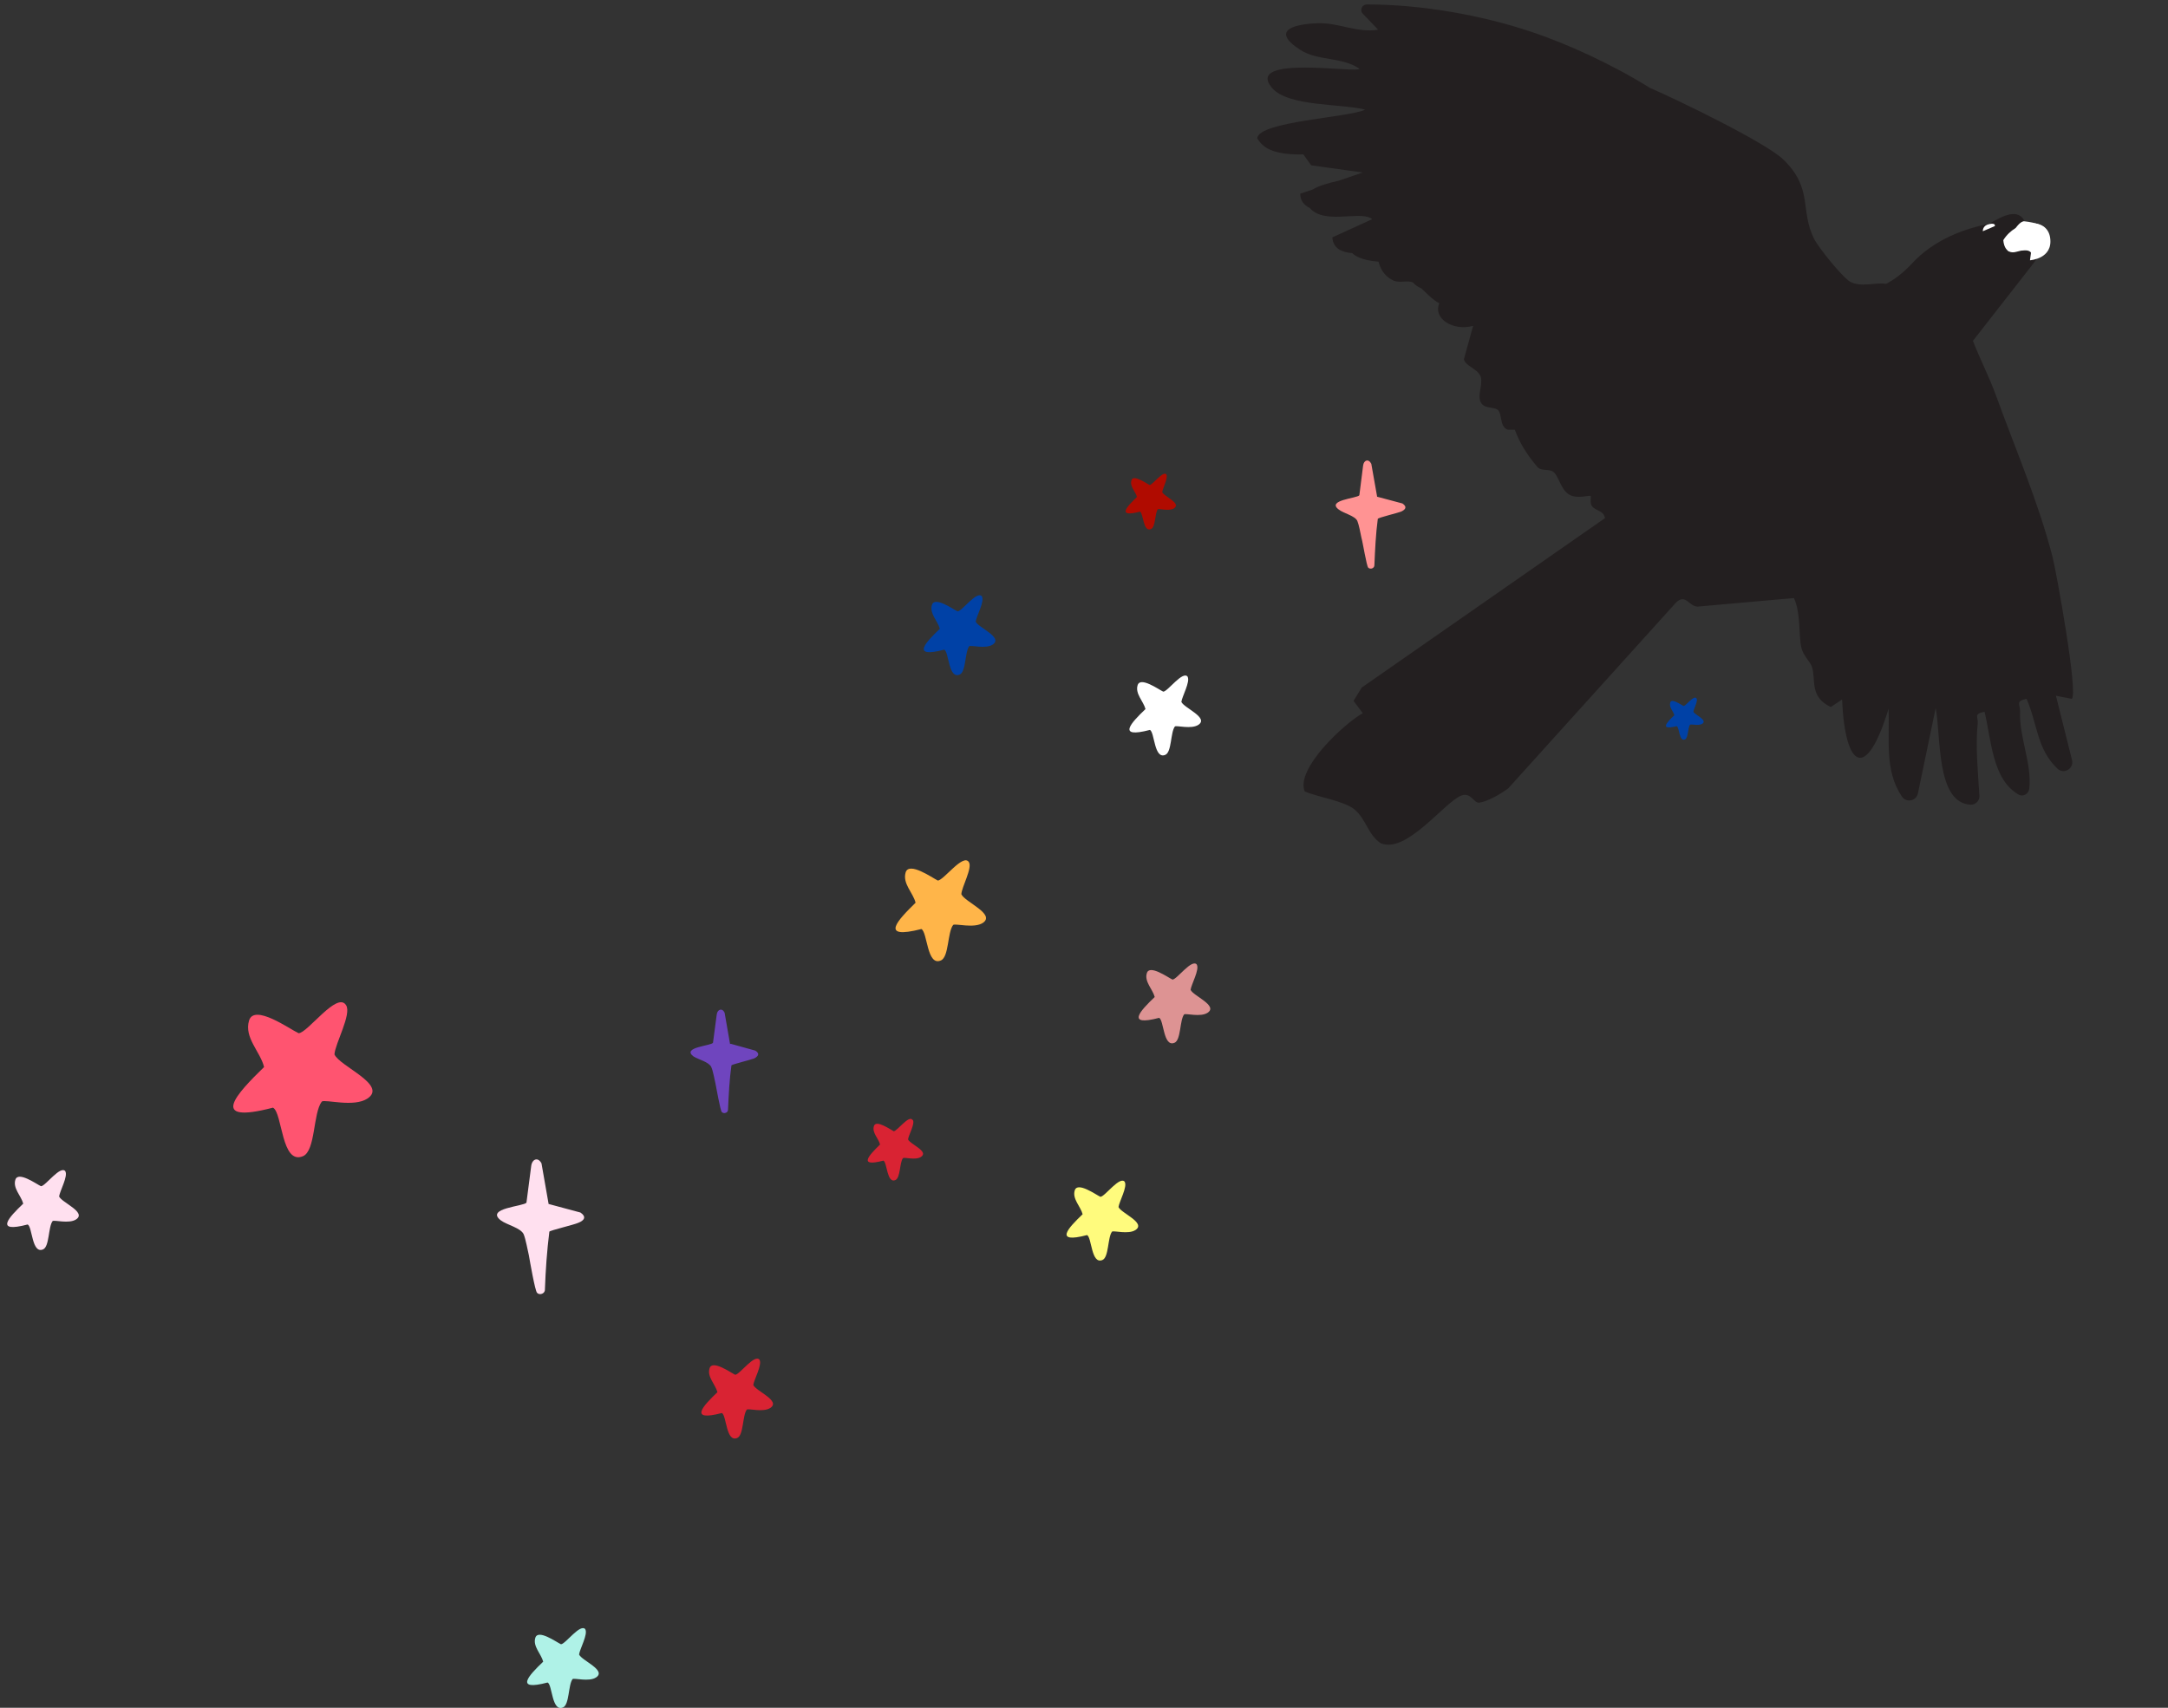 <svg xmlns="http://www.w3.org/2000/svg" id="Layer_1" viewBox="0 0 634.6 500"><rect x="0" y="0" width="634.6" height="500" fill="#333333" stroke="none"/><defs><style>      .st0 {        fill: #ffe0ef;      }      .st1 {        fill: #0041a6;      }      .st2 {        fill: #231f20;      }      .st3 {        fill: #ff9393;      }      .st4 {        fill: #6f45be;      }      .st5 {        fill: #b00b00;      }      .st6 {        fill: #ff5470;      }      .st7 {        fill: #dd9393;      }      .st8 {        fill: #fff;      }      .st9 {        fill: #fffb7d;      }      .st10 {        fill: #d92333;      }      .st11 {        fill: #aff2e7;      }      .st12 {        fill: #ffb549;      }    </style></defs><path class="st0" d="M19.1,342.9c.9,1.4-1.6,5.8-1.8,7.4.8,1.8,8.1,4.6,5,6.7-2.1,1.4-6.4.1-6.9.5-1.3,1.7-.9,7.5-2.8,8.3-3.3,1.4-3.1-6.6-4.5-7.3-9.9,2.6-5.5-2.1-1.3-6.1-.6-2.3-3.1-4.5-2.3-7,.8-2.6,6.2,1.3,7.5,1.9,1.3,0,5.8-6.4,7.2-4.3"></path><path class="st11" d="M171.3,477c.9,1.4-1.6,5.8-1.8,7.4.8,1.8,8.1,4.6,5,6.7-2.1,1.4-6.4.1-6.9.5-1.3,1.7-.9,7.5-2.8,8.3-3.3,1.4-3.1-6.6-4.5-7.3-9.9,2.6-5.5-2.1-1.3-6.1-.6-2.3-3.1-4.5-2.3-7,.8-2.6,6.2,1.3,7.5,1.9,1.3,0,5.8-6.4,7.2-4.3"></path><path class="st10" d="M222.3,398.1c.9,1.4-1.6,5.8-1.8,7.4.8,1.8,8.1,4.6,5,6.7-2.1,1.4-6.4.1-6.9.5-1.3,1.7-.9,7.5-2.8,8.3-3.3,1.4-3.1-6.6-4.5-7.3-9.9,2.6-5.5-2.1-1.3-6.1-.6-2.3-3.1-4.5-2.3-7,.8-2.6,6.2,1.3,7.5,1.9,1.3,0,5.8-6.4,7.2-4.3"></path><path class="st7" d="M350.3,282.4c.9,1.4-1.6,5.8-1.8,7.4.8,1.8,8.1,4.6,5,6.7-2.1,1.4-6.4.1-6.9.5-1.3,1.7-.9,7.5-2.8,8.3-3.3,1.4-3.1-6.6-4.5-7.3-9.9,2.6-5.5-2.1-1.3-6.1-.6-2.3-3.1-4.5-2.3-7,.8-2.6,6.2,1.3,7.5,1.9,1.3,0,5.8-6.4,7.2-4.3"></path><path class="st9" d="M329.2,346c.9,1.4-1.6,5.8-1.8,7.4.8,1.8,8.1,4.6,5,6.7-2.1,1.4-6.4.1-6.9.5-1.3,1.7-.9,7.5-2.8,8.3-3.3,1.4-3.1-6.6-4.5-7.3-9.9,2.6-5.5-2.1-1.3-6.1-.6-2.3-3.1-4.5-2.3-7,.8-2.6,6.2,1.3,7.5,1.9,1.3,0,5.8-6.4,7.2-4.3"></path><path class="st12" d="M283.6,252.4c1.1,1.7-2.1,7.3-2.2,9.4,1,2.3,10.1,5.8,6.3,8.4-2.6,1.7-8,.1-8.7.6-1.7,2.2-1.2,9.4-3.6,10.4-4.1,1.8-3.9-8.3-5.7-9.2-12.5,3.2-6.9-2.6-1.7-7.7-.7-2.9-3.9-5.6-2.9-8.9,1-3.2,7.8,1.6,9.4,2.4,1.7,0,7.4-8,9.1-5.4"></path><path class="st10" d="M267.2,327.9c.7,1.1-1.3,4.5-1.4,5.7.6,1.4,6.2,3.5,3.8,5.1-1.6,1.1-4.9,0-5.3.4-1,1.3-.7,5.7-2.2,6.4-2.5,1.1-2.4-5.1-3.5-5.7-7.6,2-4.2-1.6-1-4.7-.4-1.8-2.4-3.4-1.8-5.4.6-2,4.8,1,5.8,1.5,1,0,4.5-4.9,5.5-3.3"></path><path class="st1" d="M287.4,174.6c.9,1.4-1.6,5.8-1.8,7.4.8,1.8,8.1,4.6,5,6.7-2.1,1.4-6.4.1-6.9.5-1.3,1.7-.9,7.5-2.8,8.3-3.3,1.4-3.1-6.6-4.5-7.3-9.9,2.6-5.5-2.1-1.3-6.1-.6-2.3-3.1-4.5-2.3-7,.8-2.6,6.2,1.3,7.5,1.9,1.3,0,5.8-6.4,7.2-4.3"></path><path class="st8" d="M347.6,198.1c.9,1.4-1.6,5.8-1.8,7.4.8,1.8,8.1,4.6,5,6.7-2.1,1.4-6.4.1-6.9.5-1.3,1.7-.9,7.5-2.8,8.3-3.3,1.4-3.1-6.6-4.5-7.3-9.9,2.6-5.5-2.1-1.3-6.1-.6-2.3-3.1-4.5-2.3-7,.8-2.6,6.2,1.3,7.5,1.9,1.3,0,5.8-6.4,7.2-4.3"></path><path class="st5" d="M341.4,138.9c.6,1-1.1,4.1-1.2,5.2.6,1.3,5.6,3.2,3.5,4.7-1.5,1-4.5,0-4.8.3-.9,1.2-.6,5.2-2,5.8-2.3,1-2.2-4.6-3.2-5.1-7,1.8-3.8-1.5-.9-4.3-.4-1.6-2.2-3.1-1.6-4.9.5-1.8,4.3.9,5.3,1.4.9,0,4.1-4.5,5-3"></path><path class="st1" d="M496.6,204.5c.5.7-.9,3.1-.9,3.9.4.9,4.2,2.4,2.6,3.5-1.1.7-3.3,0-3.6.3-.7.9-.5,3.9-1.5,4.3-1.7.7-1.6-3.5-2.4-3.9-5.2,1.3-2.9-1.1-.7-3.2-.3-1.2-1.6-2.3-1.2-3.7.4-1.4,3.2.7,3.9,1,.7,0,3.1-3.4,3.8-2.2"></path><path class="st6" d="M101.3,294.3c1.7,2.6-3.2,11.2-3.4,14.4,1.5,3.5,15.6,8.9,9.7,12.9-4,2.7-12.3.2-13.4.9-2.6,3.4-1.8,14.4-5.5,16-6.4,2.7-6-12.8-8.8-14.2-19.2,5-10.6-4.1-2.6-11.9-1.1-4.5-5.9-8.6-4.4-13.6,1.5-5,11.9,2.5,14.5,3.7,2.6,0,11.3-12.4,13.9-8.2"></path><path class="st0" d="M160.6,352.5l9.3,2.5c1.8,1.2,1.2,2.3-.6,3-1.3.6-8.2,2.2-8.5,2.6-.7,5.6-1.1,11.3-1.3,17,0,1.2-1.6,1.7-2.3.9-.6-.6-2.1-9.3-2.4-11-.4-1.7-.9-4.6-1.5-6.1-.8-1.9-5-2.8-6.7-4.1-4.7-3.6,6.8-4.1,7.5-5.2l1.4-10.8c.3-2,2-2.6,3-.7l2.1,12Z"></path><path class="st4" d="M213.9,305.6l7.2,2c1.4.9.9,1.7-.4,2.3-1,.4-6.3,1.7-6.6,2-.6,4.3-.8,8.7-1,13,0,.9-1.2,1.3-1.8.7-.5-.5-1.6-7.2-1.9-8.5-.3-1.3-.7-3.6-1.2-4.7-.7-1.5-3.8-2.2-5.2-3.1-3.6-2.7,5.2-3.1,5.7-4l1.1-8.3c.2-1.5,1.6-2,2.3-.5l1.6,9.2Z"></path><path class="st3" d="M403,145.4l7.5,2c1.5,1,.9,1.8-.4,2.4-1,.4-6.5,1.7-6.8,2.1-.6,4.5-.8,9-1,13.6,0,.9-1.2,1.3-1.8.7-.5-.5-1.6-7.5-2-8.8-.3-1.4-.7-3.7-1.2-4.9-.7-1.5-4-2.2-5.4-3.3-3.8-2.8,5.4-3.3,6-4.2l1.1-8.7c.2-1.6,1.6-2.1,2.4-.5l1.7,9.6Z"></path><path class="st8" d="M599.3,69.1c-.2,1.3-.6,2.6-1,3.7l-10.3.9c-1.9-.8,2.4-9.3,4.6-8.9,0,0,0,0,0,0,2.8.3,7.2,1.2,6.7,4.3"></path><path class="st2" d="M598.3,72.7l-10.3.9c-1.9-.8,2.4-9.3,4.6-8.9,0,0,0,0,0,0-1.9-3.7-6.1-1.7-10.3.8-6.6,1.3-15.9,4.3-22.7,11.7-2.7,2.9-5.2,4.7-7.5,5.9,0,0,0,0,0,0-3.3-.5-7.3,1.1-10.5-.6-2.2-1.2-9.4-10.1-10.6-12.6-4.2-8.4-.2-14.7-9-23.2-5.2-5-30.8-17.4-39.1-21-11.4-7.1-24.3-12.9-34.4-16.3-14.8-5-32.5-8.1-48.4-8.1-1.4,0-2.2,1.7-1.2,2.7l4.5,4.7c-6.1,1-11.6-2.1-17.6-1.9-6.5.2-14.3,1.9-5.2,7.8,5.1,3.3,12.2,2,17.3,5.5,0,1.5-33.7-4.2-25.6,5.6,4.7,5.6,20.6,4.6,27.3,6.4-4.5,2.3-31.2,3.4-31.6,8.4,1.3,2,2.5,2.9,4.7,3.7,2.4.8,5.4,1.1,8.8,1l2.3,3.2,15.1,2.1-7,2.4c-3.2.7-5.9,1.5-7.7,2.6l-3.6,1.2c0,2,1,3.3,2.8,4.2,4.1,4.8,13.9,1,17.7,2.9.2.1.4.2.5.4l-11.6,5.3c.2,3.3,2.9,4.4,5.8,4.6,1.5,1.5,4.6,2.3,7.7,2.5.5,1.8,1.5,4.1,4.1,5.4,2.1,1.1,4.2-.1,6,.7,0,0,0,0,0,0,.6.7,1.4,1.3,2.4,1.7,1.6,1.4,3.2,3.3,5.3,4.4-1.9,4.6,4.2,8.2,9.9,6.6l-2.7,9.8c.5,2,3.7,2.6,4.8,4.8.4.8.3,1.8.2,2.9-.3,1.9-.9,4.1.3,5.4,1.1,1.3,3.5.9,4.5,1.6,1.6,1.3.5,4.9,3,5.9h2.1c1.3,3.5,3.2,6.9,6.6,10.9,1.1,1.3,3.3.5,4.6,1.4,1.6,1,2.2,5.2,4.7,6.7,2.4,1.4,5.9.1,6.3.4.2.1-.3,2.2.4,3,1.2,1.5,3.4,1.2,3.8,3.5l-71.2,49.6-2.4,3.9,2.7,3.6c-5.5,3.1-19.7,16.3-17,22.9,3.9,1.7,11.6,2.8,14.6,5.3,3.5,3,3.9,7.4,7.7,9.9,7.6,3.1,18.6-12.1,23.6-14,2.8-1,3.6,2.3,5.2,2.1,2.4-.3,6.4-2.6,8.5-4.2l49.2-54.5c2.8-2.5,3.6,1.2,6.2,1.3l28.2-2.5c2.1,4.5,1.3,10.7,2.2,14.6.6,2.4,2.6,4,3.1,5.6,1.2,3.9-.8,8.7,5.5,11.7l3.3-2.2c.9,20.5,7.2,23.9,13.6,2.7.4,8.7-1.3,18,3.9,25.7.6.9,1.6,1.3,2.7,1.1,1-.2,1.8-1,2-2l5.2-25c1.6,8,0,27.9,10.3,28.3,1.4,0,2.6-1.2,2.5-2.6-.4-6.8-1.2-14.6-.5-21.1.2-2-1.3-2.9,2-3.5,2,8.1,2.2,19.7,9.9,24.2,1.3.8,3-.1,3.2-1.7.8-7.4-3-15-2.7-22.7,0-2.1-1.4-2.9,1.9-3.6,3.2,7.3,3,14.7,9,20.4.6.6,1.5.9,2.3.7,1.5-.3,2.4-1.8,2-3.2l-4.7-18.8,4.6.9c2.1-.9-4.5-37.3-5.6-41.6-4.2-16.2-10.9-31.6-16.5-47.1-2-5.5-4.7-10.7-6.8-16.1l17.8-22.8s1.1-1.4,2.1-3.5l.8-1.1h-.4Z"></path><path class="st8" d="M580.4,67.6s-.1-1.6,1.9-2c2-.4,1.6.6,1.6.6l-3.5,1.5Z"></path><path class="st8" d="M586.4,70.4s.2,4.4,3.9,3.3c3.7-1.1,4.2.3,4.2.3l-.3,2.2s6.8-.4,5.9-6.6c-.9-6.2-10-5.3-13.7.7"></path></svg>